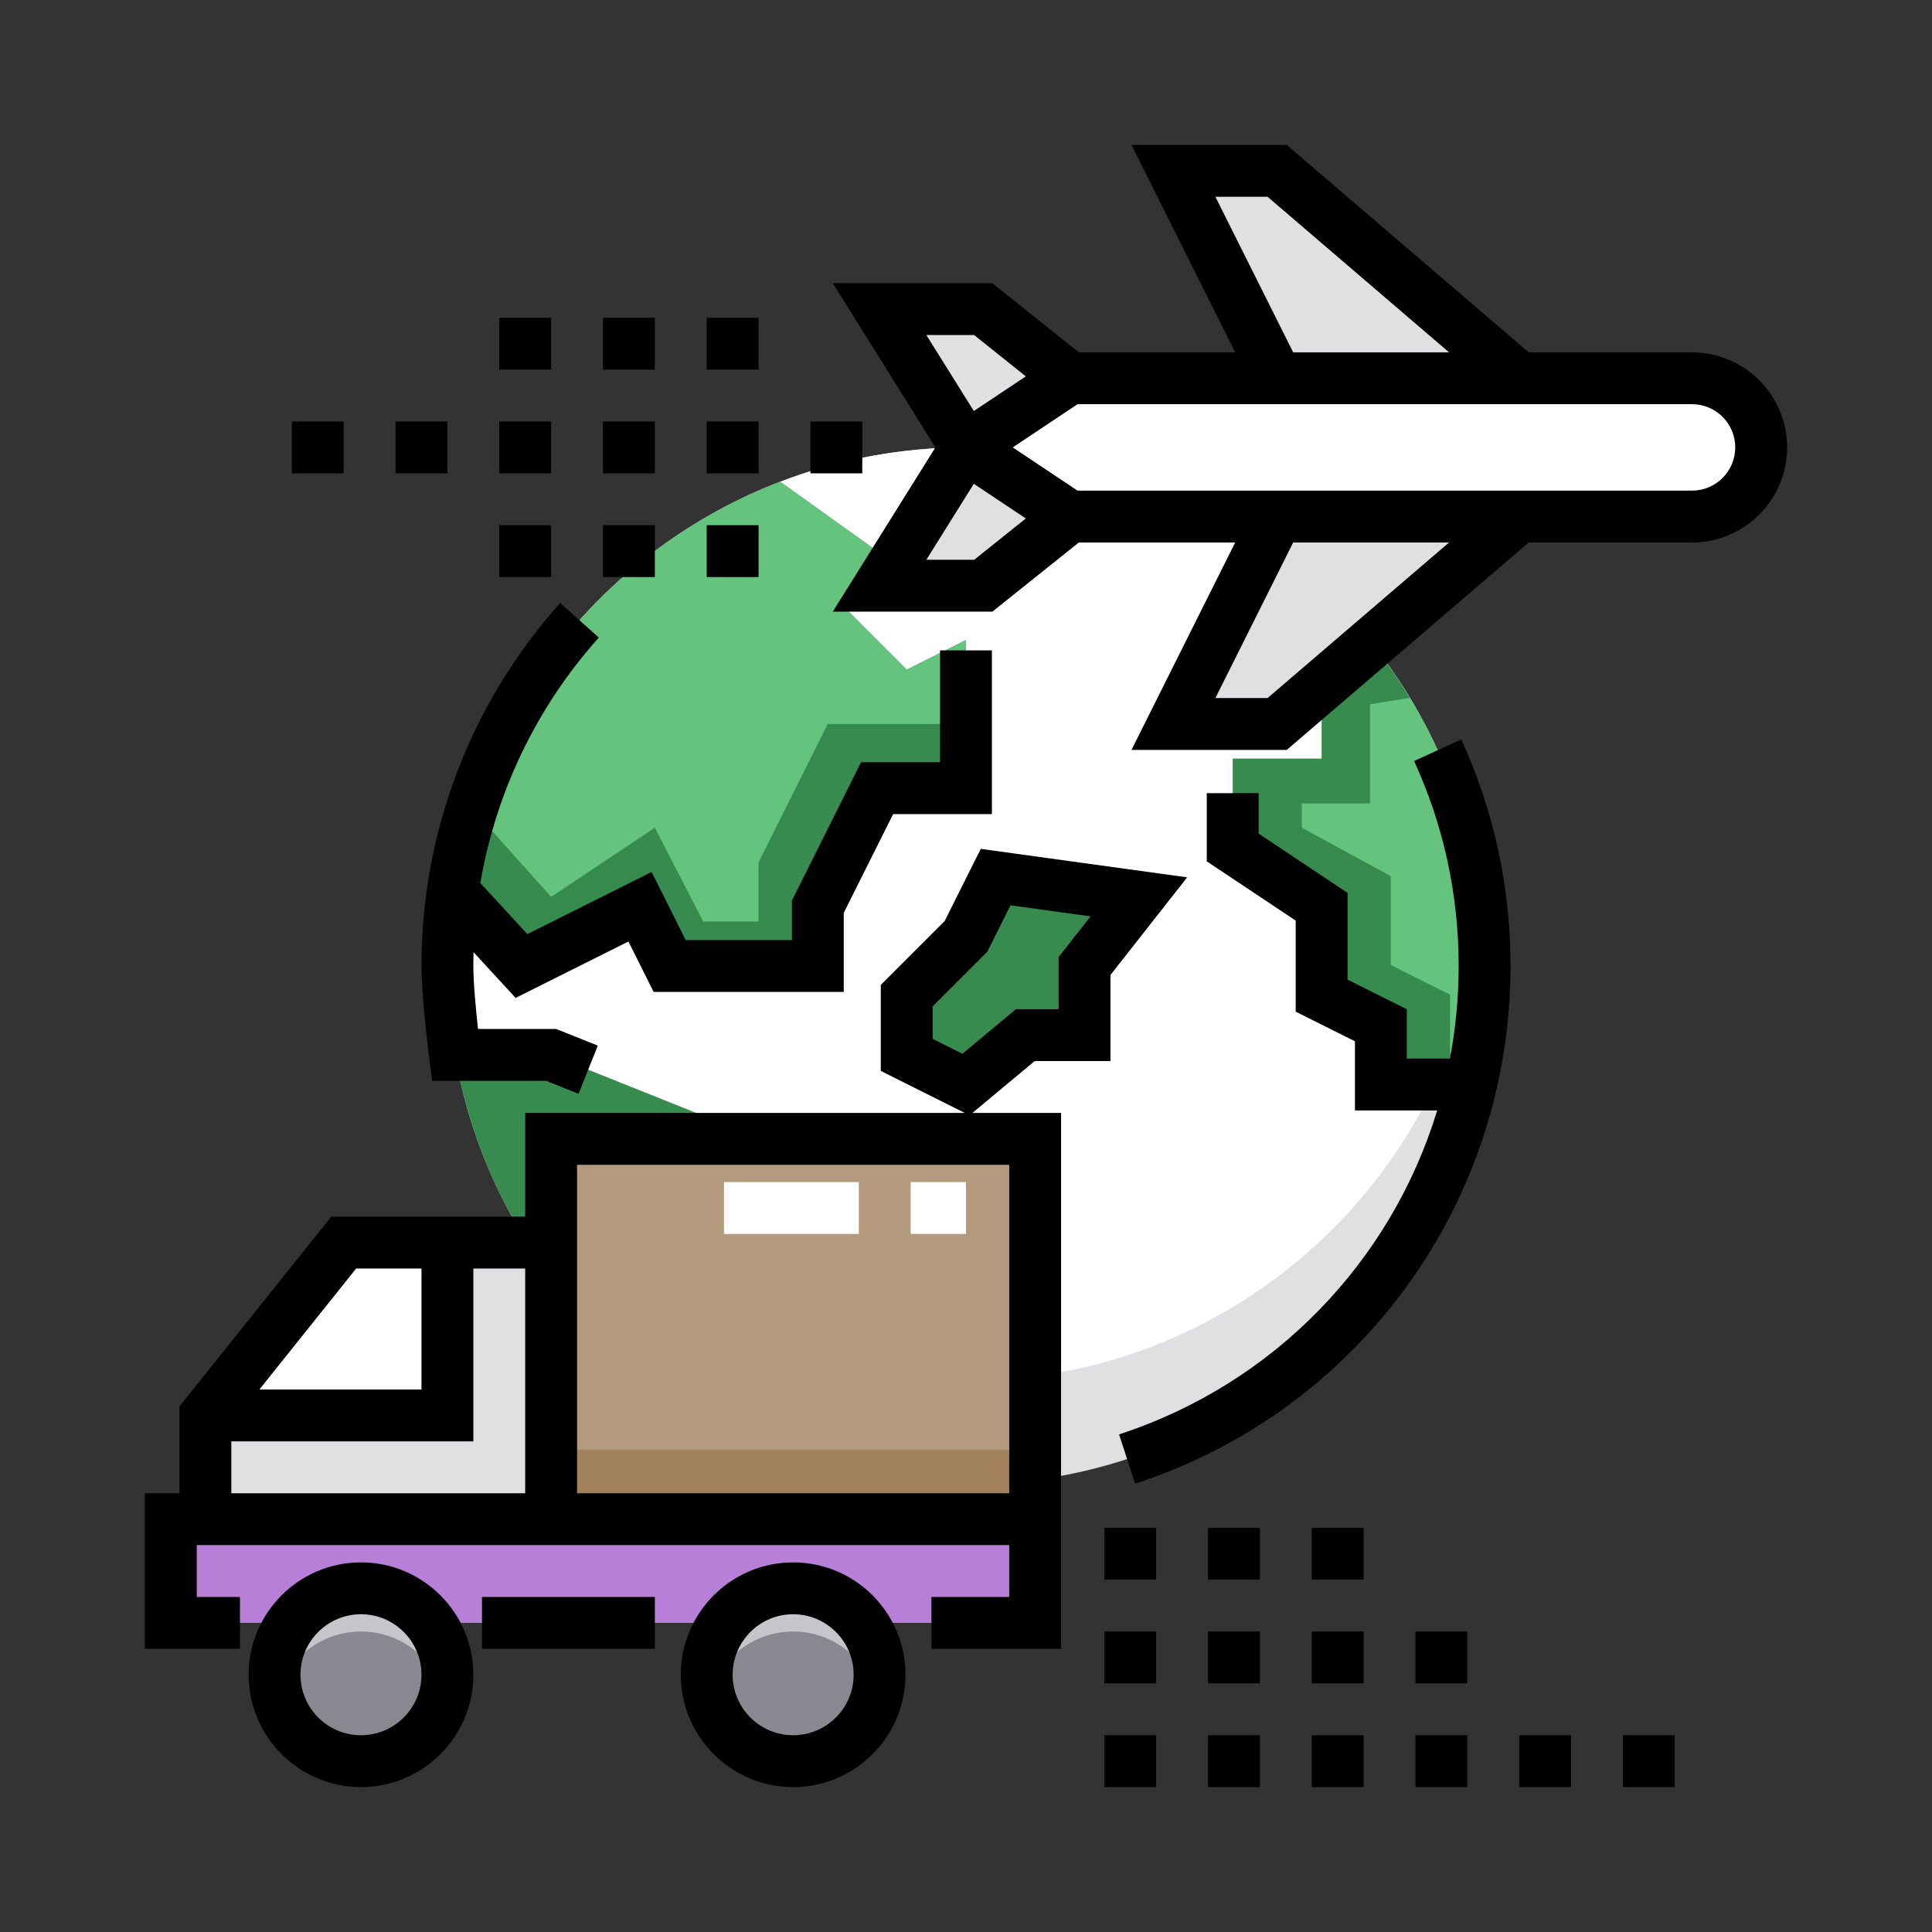 <svg width="160" height="160" viewBox="0 0 160 160" fill="none" xmlns="http://www.w3.org/2000/svg">
<rect x="0" y="0" width="160" height="160" fill="#333333" stroke="none"/>
<g clip-path="url(#clip0_1482_6602)">
<path d="M122.947 80C122.947 83.377 122.557 86.663 121.821 89.817C117.379 108.806 100.342 122.947 80 122.947C67.68 122.947 56.573 117.759 48.742 109.45C43.09 103.454 39.146 95.834 37.681 87.362C37.269 84.97 37.053 82.51 37.053 80C37.053 78.552 37.124 77.117 37.267 75.705C37.328 75.072 37.407 74.442 37.497 73.818C39.74 58.245 50.343 45.373 64.611 39.895C69.389 38.059 74.577 37.053 80 37.053C93.903 37.053 106.264 43.659 114.113 53.906C118.837 60.073 121.927 67.558 122.734 75.713C122.876 77.124 122.947 78.552 122.947 80Z" fill="#E0E0E2"/>
<path d="M122.734 75.713C122.547 77.59 122.24 79.431 121.821 81.227C117.379 100.217 100.342 114.358 80 114.358C67.68 114.358 56.573 109.17 48.742 100.86C43.09 94.865 39.146 87.245 37.681 78.773C37.507 77.762 37.367 76.738 37.266 75.705C37.328 75.072 37.406 74.441 37.497 73.818C39.74 58.244 50.342 45.372 64.61 39.895C69.388 38.059 74.576 37.053 80 37.053C93.903 37.053 106.264 43.659 114.113 53.905C118.837 60.072 121.926 67.558 122.734 75.713Z" fill="white"/>
<path d="M80 53.003V65.275H72.639L67.728 75.093V80H55.46L53.003 75.093L43.188 80L37.496 73.818C37.837 71.459 38.367 69.163 39.077 66.944C43.036 54.515 52.502 44.543 64.611 39.896L72.639 45.642L70.182 50.549L75.093 55.46L80 53.003Z" fill="#378B4F"/>
<path d="M80 53.003V59.958H68.547L62.821 71.41V76.318H58.24L54.231 68.547L45.642 74.274L39.077 66.944C43.036 54.515 52.502 44.543 64.611 39.896L72.639 45.642L70.182 50.549L75.093 55.46L80 53.003Z" fill="#64C37D"/>
<path d="M122.947 80C122.947 82.48 122.738 84.913 122.332 87.281C122.189 88.137 122.017 88.982 121.822 89.818H114.358V84.907L109.45 82.454V75.092L102.086 70.182V62.821H109.45V55.459L114.112 53.905C115.065 55.147 115.953 56.447 116.766 57.793C120.691 64.273 122.947 71.874 122.947 80Z" fill="#378B4F"/>
<path d="M122.947 80C122.947 82.48 122.738 84.913 122.332 87.281H120.084V82.371L115.177 79.917V72.556L107.813 68.547V66.543H113.459V58.323L116.766 57.793C120.691 64.273 122.947 71.874 122.947 80Z" fill="#64C37D"/>
<path d="M80 77.546L75.092 82.454V87.362L80 89.817L84.908 85.726H89.817V80L94.316 74.274L82.454 72.638L80 77.546Z" fill="#378B4F"/>
<path d="M50.55 102.087L57.913 104.541L53.005 109.45H48.742C43.09 103.454 39.146 95.834 37.681 87.362H45.642L57.913 92.27V97.179H50.55V102.087Z" fill="#378B4F"/>
<path d="M80 37.053L72.842 25.6H81.432L88.59 31.326H105.769L97.179 14.147H105.769L125.811 31.326H140.127C143.289 31.326 145.853 33.89 145.853 37.053C145.853 40.215 143.289 42.779 140.127 42.779H125.811L105.769 59.958H97.179L105.769 42.779H88.59L81.432 48.505H72.842L80 37.053Z" fill="#E0E0E2"/>
<path d="M88.59 31.326H140.126C143.289 31.326 145.853 33.89 145.853 37.053C145.853 40.215 143.289 42.779 140.126 42.779H88.59L80 37.053L88.59 31.326Z" fill="white"/>
<path d="M45.642 102.905V125.81H17.011V117.221L28.463 102.905H45.642Z" fill="#E0E0E2"/>
<path d="M37.053 102.905V117.221H17.011L28.463 102.905H37.053Z" fill="white"/>
<path d="M85.726 94.316H45.642V125.81H85.726V94.316Z" fill="#B39A7C"/>
<path d="M85.726 120.084H45.642V125.81H85.726V120.084Z" fill="#A0815C"/>
<path d="M85.726 125.81H14.147V134.4H85.726V125.81Z" fill="#B87FD9"/>
<path d="M37.053 138.695C37.053 139.312 36.974 139.911 36.827 140.482V140.486C36.031 143.573 33.229 145.852 29.895 145.852C26.561 145.852 23.759 143.573 22.963 140.486V140.482C22.816 139.911 22.737 139.312 22.737 138.694C22.737 134.742 25.942 131.537 29.895 131.537C33.848 131.537 37.053 134.742 37.053 138.695Z" fill="#C6C5CA"/>
<path d="M36.827 140.483V140.486C36.031 143.573 33.228 145.853 29.895 145.853C26.561 145.853 23.759 143.573 22.962 140.486V140.482C23.759 137.395 26.561 135.116 29.895 135.116C33.228 135.116 36.031 137.395 36.827 140.483Z" fill="#898890"/>
<path d="M72.842 138.695C72.842 139.312 72.764 139.911 72.617 140.482V140.486C71.82 143.573 69.018 145.853 65.684 145.853C62.351 145.853 59.548 143.573 58.752 140.486V140.482C58.605 139.911 58.527 139.312 58.527 138.695C58.527 134.742 61.732 131.537 65.684 131.537C69.637 131.537 72.842 134.742 72.842 138.695Z" fill="#C6C5CA"/>
<path d="M72.616 140.483V140.486C71.82 143.573 69.018 145.853 65.684 145.853C62.35 145.853 59.548 143.573 58.752 140.486V140.483C59.548 137.395 62.35 135.116 65.684 135.116C69.018 135.116 71.82 137.395 72.616 140.483Z" fill="#898890"/>
<path d="M80 102.19H75.419V97.895H80V102.19ZM71.124 102.19H59.958V97.895H71.124V102.19Z" fill="white"/>
<path d="M85.686 87.874H91.964V80.743L98.316 72.658L81.222 70.3L78.235 76.274L72.944 81.565V88.689L79.901 92.168H43.495V100.758H27.431L14.863 116.468V123.663H12V136.547H19.874V132.253H16.295V127.958H43.495H83.579V132.253H77.137V136.547H87.873V92.168H80.532L85.686 87.874ZM77.239 86.035V83.344L81.765 78.818L83.686 74.975L90.315 75.89L87.669 79.258V83.579H84.131L79.704 87.268L77.239 86.035ZM29.495 105.053H34.905V115.074H21.479L29.495 105.053ZM19.158 123.663V119.369H39.2V105.053H43.495V123.663H19.158ZM83.579 123.663H47.789V100.758V96.463H83.579V123.663Z" fill="black"/>
<path d="M117.11 63.024C119.558 68.368 120.8 74.079 120.8 80C120.8 82.611 120.552 85.176 120.079 87.669H116.505V83.581L111.597 81.127V73.943L104.235 69.034V65.684H99.94V71.333L107.303 76.241V83.782L112.211 86.236V91.964H119.022C115.217 104.441 105.567 114.58 92.676 118.789L94.009 122.872C112.602 116.8 125.095 99.571 125.095 80C125.095 73.457 123.722 67.144 121.014 61.235L117.11 63.024Z" fill="black"/>
<path d="M35.551 87.64L35.795 89.51H45.228L47.912 90.583L49.507 86.596L46.055 85.215H39.588C39.414 83.635 39.2 81.41 39.2 80C39.2 79.618 39.207 79.238 39.218 78.858L42.703 82.643L52.044 77.972L54.131 82.147H69.876V75.598L73.965 67.422H82.147V53.863H77.852V63.127H71.31L65.582 74.584V77.852H56.786L53.965 72.21L43.673 77.356L39.782 73.13C41.064 65.606 44.435 58.559 49.59 52.8L46.39 49.935C38.984 58.21 34.905 68.886 34.905 80C34.905 82.645 35.525 87.437 35.551 87.64Z" fill="black"/>
<path d="M140.126 29.179H126.605L106.563 12H93.704L102.294 29.179H89.343L82.185 23.453H68.968L77.468 37.053L68.968 50.653H82.185L89.343 44.926H102.294L93.705 62.105H106.563L126.605 44.926H140.127C144.468 44.926 148 41.394 148 37.053C148 32.711 144.468 29.179 140.126 29.179ZM100.653 16.295H104.974L120.005 29.179H107.095L100.653 16.295ZM76.717 27.747H80.678L84.955 31.169L80.649 34.039L76.717 27.747ZM80.678 46.358H76.717L80.649 40.066L84.955 42.937L80.678 46.358ZM104.974 57.81H100.654L107.096 44.926H120.006L104.974 57.81ZM140.126 40.632H125.81H125.016H109.243H105.768H89.24L83.871 37.052L89.24 33.473H105.768H109.243H125.016H125.81H140.126C142.1 33.473 143.705 35.079 143.705 37.052C143.705 39.026 142.1 40.632 140.126 40.632Z" fill="black"/>
<path d="M54.232 132.253H39.916V136.547H54.232V132.253Z" fill="black"/>
<path d="M65.684 129.39C60.553 129.39 56.379 133.564 56.379 138.695C56.379 143.826 60.553 148 65.684 148C70.815 148 74.99 143.826 74.99 138.695C74.99 133.564 70.815 129.39 65.684 129.39ZM65.684 143.705C62.921 143.705 60.674 141.457 60.674 138.695C60.674 135.932 62.922 133.684 65.684 133.684C68.447 133.684 70.695 135.932 70.695 138.695C70.695 141.457 68.447 143.705 65.684 143.705Z" fill="black"/>
<path d="M29.895 129.39C24.764 129.39 20.589 133.564 20.589 138.695C20.589 143.826 24.764 148 29.895 148C35.025 148 39.2 143.826 39.2 138.695C39.2 133.564 35.025 129.39 29.895 129.39ZM29.895 143.705C27.132 143.705 24.884 141.457 24.884 138.695C24.884 135.932 27.132 133.684 29.895 133.684C32.657 133.684 34.905 135.932 34.905 138.695C34.905 141.457 32.657 143.705 29.895 143.705Z" fill="black"/>
<path d="M121.516 143.705H117.221V148H121.516V143.705Z" fill="black"/>
<path d="M130.105 143.705H125.81V148H130.105V143.705Z" fill="black"/>
<path d="M138.695 143.705H134.4V148H138.695V143.705Z" fill="black"/>
<path d="M112.926 143.705H108.631V148H112.926V143.705Z" fill="black"/>
<path d="M95.747 143.705H91.453V148H95.747V143.705Z" fill="black"/>
<path d="M104.337 143.705H100.042V148H104.337V143.705Z" fill="black"/>
<path d="M95.747 135.116H91.453V139.41H95.747V135.116Z" fill="black"/>
<path d="M121.516 135.116H117.221V139.41H121.516V135.116Z" fill="black"/>
<path d="M104.337 135.116H100.042V139.41H104.337V135.116Z" fill="black"/>
<path d="M112.926 135.116H108.631V139.41H112.926V135.116Z" fill="black"/>
<path d="M104.337 126.526H100.042V130.821H104.337V126.526Z" fill="black"/>
<path d="M95.747 126.526H91.453V130.821H95.747V126.526Z" fill="black"/>
<path d="M112.926 126.526H108.631V130.821H112.926V126.526Z" fill="black"/>
<path d="M54.231 43.495H49.937V47.789H54.231V43.495Z" fill="black"/>
<path d="M62.821 43.495H58.526V47.789H62.821V43.495Z" fill="black"/>
<path d="M45.642 43.495H41.347V47.789H45.642V43.495Z" fill="black"/>
<path d="M45.642 34.905H41.347V39.2H45.642V34.905Z" fill="black"/>
<path d="M62.821 34.905H58.526V39.2H62.821V34.905Z" fill="black"/>
<path d="M71.41 34.905H67.116V39.2H71.41V34.905Z" fill="black"/>
<path d="M28.463 34.905H24.169V39.2H28.463V34.905Z" fill="black"/>
<path d="M54.231 34.905H49.937V39.2H54.231V34.905Z" fill="black"/>
<path d="M37.052 34.905H32.758V39.2H37.052V34.905Z" fill="black"/>
<path d="M45.642 26.316H41.347V30.61H45.642V26.316Z" fill="black"/>
<path d="M62.821 26.316H58.526V30.61H62.821V26.316Z" fill="black"/>
<path d="M54.231 26.316H49.937V30.61H54.231V26.316Z" fill="black"/>
</g>
<defs>
<clipPath id="clip0_1482_6602">
<rect width="136" height="136" fill="white" transform="translate(12 12)"/>
</clipPath>
</defs>
</svg>

